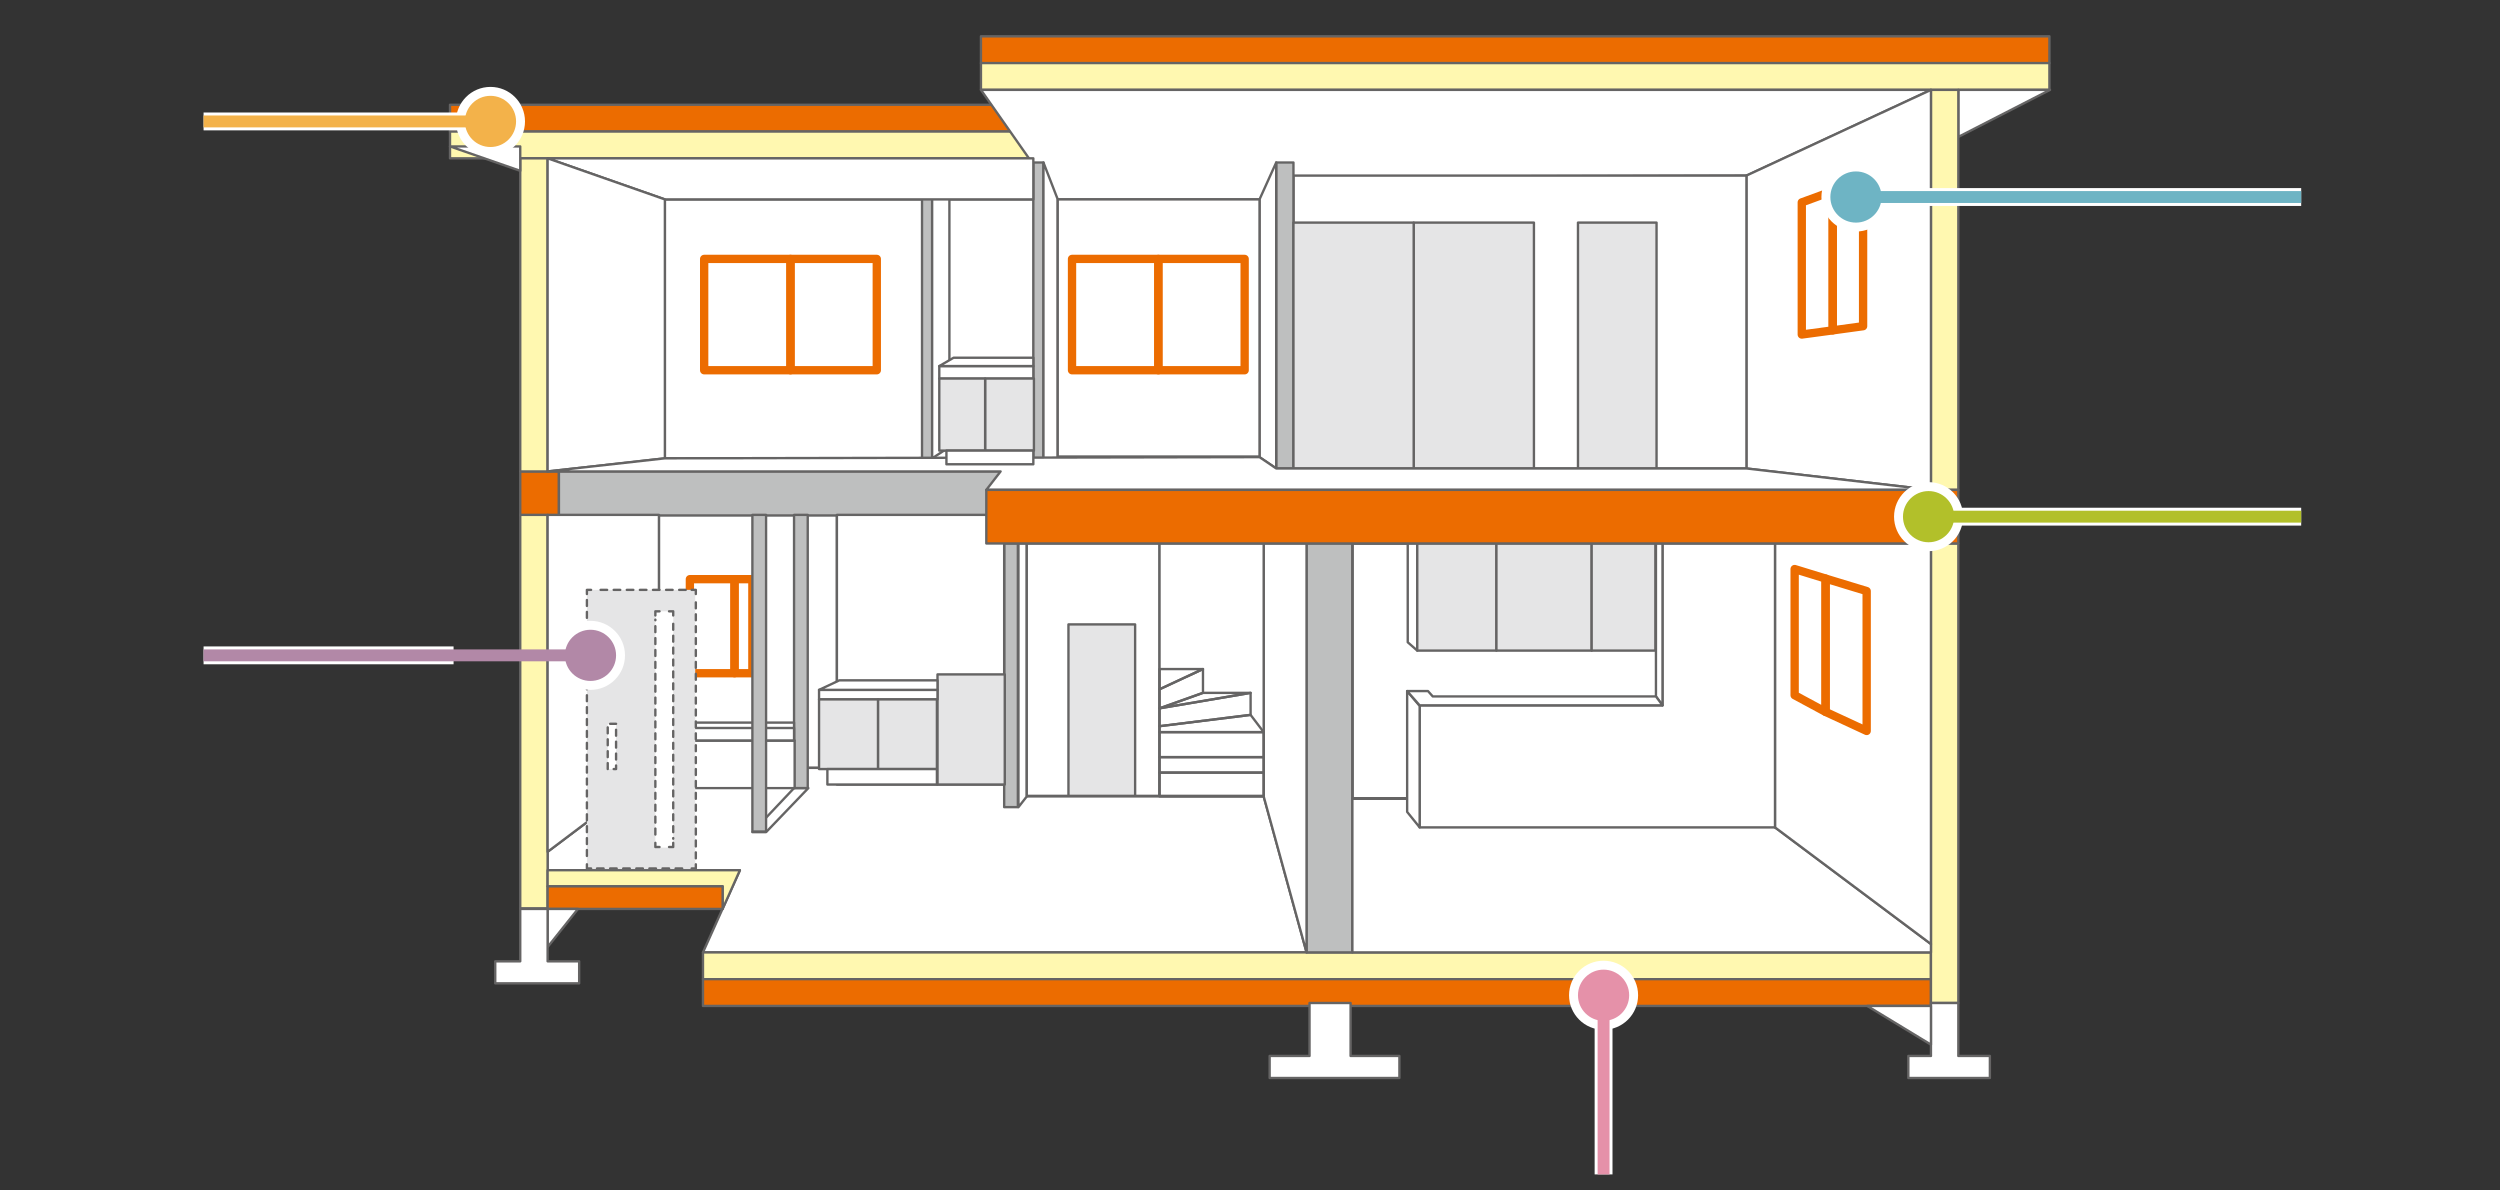 <?xml version="1.0" encoding="UTF-8"?>
<svg xmlns="http://www.w3.org/2000/svg" width="420" height="200" version="1.1" viewBox="0 0 420 200">
  <rect x="0" y="0" width="420" height="200" fill="#333333" stroke="none"/>
  <defs>
    <style>
      .cls-1 {
        fill: #bebfbf;
      }

      .cls-1, .cls-2, .cls-3, .cls-4, .cls-5, .cls-6, .cls-7, .cls-8, .cls-9, .cls-10, .cls-11, .cls-12 {
        stroke-linecap: round;
        stroke-linejoin: round;
      }

      .cls-1, .cls-2, .cls-3, .cls-4, .cls-5, .cls-6, .cls-8, .cls-9, .cls-10, .cls-11, .cls-12 {
        stroke: #656464;
      }

      .cls-1, .cls-4, .cls-5, .cls-9, .cls-10, .cls-11 {
        stroke-width: .4px;
      }

      .cls-13, .cls-14 {
        fill: #b288a7;
      }

      .cls-15, .cls-16 {
        fill: #f3b24a;
      }

      .cls-2, .cls-3, .cls-6, .cls-8, .cls-12 {
        stroke-width: .4px;
      }

      .cls-2, .cls-4, .cls-17 {
        fill: #fff;
      }

      .cls-2, .cls-6 {
        stroke-dasharray: 1 1;
      }

      .cls-18, .cls-19, .cls-20, .cls-21, .cls-16, .cls-22, .cls-23, .cls-24, .cls-14, .cls-25, .cls-26 {
        stroke-miterlimit: 10;
      }

      .cls-18, .cls-19, .cls-16, .cls-23, .cls-14, .cls-26 {
        stroke: #fff;
        stroke-width: 3px;
      }

      .cls-18, .cls-27 {
        fill: #6eb4c4;
      }

      .cls-19, .cls-20, .cls-3, .cls-21, .cls-22, .cls-6, .cls-7, .cls-24, .cls-8, .cls-25, .cls-11, .cls-12 {
        fill: none;
      }

      .cls-20 {
        stroke: #e591a9;
      }

      .cls-20, .cls-21, .cls-22, .cls-24, .cls-25 {
        stroke-width: 2px;
      }

      .cls-3 {
        stroke-dasharray: 1.1 1.1;
      }

      .cls-21 {
        stroke: #f3b24a;
      }

      .cls-5 {
        fill: #ec6c00;
      }

      .cls-22 {
        stroke: #6eb4c4;
      }

      .cls-28, .cls-23 {
        fill: #b2c02a;
      }

      .cls-7 {
        stroke: #ec6c00;
        stroke-width: 1.4px;
      }

      .cls-29, .cls-26 {
        fill: #e591a9;
      }

      .cls-24 {
        stroke: #b2c02a;
      }

      .cls-8 {
        stroke-dasharray: 1 1;
      }

      .cls-9 {
        fill: #fff8b0;
      }

      .cls-10, .cls-30 {
        fill: #e5e5e6;
      }

      .cls-25 {
        stroke: #b288a7;
      }
    </style>
  </defs>
  <!-- Generator: Adobe Illustrator 28.7.1, SVG Export Plug-In . SVG Version: 1.2.0 Build 142)  -->
  <g>
    <g id="layout">
      <rect class="cls-4" x="110.7" y="86.5" width="29.9" height="42.5"/>
      <rect class="cls-4" x="227.2" y="91.3" width="71.1" height="42.8"/>
      <rect class="cls-4" x="111.7" y="33.5" width="62" height="43.5"/>
      <polygon class="cls-4" points="219.5 160 118.1 160 124.3 146.2 92 146.2 92 143.1 110.7 129 172.5 129 172.5 133.8 212.3 133.8 219.5 160"/>
      <rect class="cls-5" x="164.8" y="6.1" width="179.5" height="4.5"/>
      <rect class="cls-5" x="87.4" y="79.2" width="6.5" height="7.4"/>
      <rect class="cls-1" x="93.9" y="79.2" width="74.2" height="7.4"/>
      <rect class="cls-9" x="164.8" y="10.6" width="179.5" height="4.5"/>
      <rect class="cls-9" x="118.1" y="160" width="206.3" height="4.5"/>
      <rect class="cls-5" x="118.1" y="164.5" width="206.3" height="4.5"/>
      <rect class="cls-5" x="75.6" y="17.6" width="98" height="4.5"/>
      <rect class="cls-9" x="75.6" y="22.1" width="98" height="4.5"/>
      <polygon class="cls-4" points="329 15.1 344.4 15.1 329 23 329 15.1"/>
      <rect class="cls-9" x="324.4" y="15.1" width="4.6" height="67.2"/>
      <rect class="cls-9" x="324.4" y="91.3" width="4.6" height="77.2"/>
      <rect class="cls-1" x="219.5" y="91.3" width="7.7" height="68.7"/>
      <rect class="cls-11" x="227.2" y="91.3" width="71.1" height="42.8"/>
      <rect class="cls-9" x="87.4" y="26.6" width="4.6" height="52.6"/>
      <rect class="cls-9" x="87.4" y="86.5" width="4.6" height="66.1"/>
      <polygon class="cls-4" points="164.8 15.1 324.4 15.1 293.4 29.5 217.1 29.7 211.6 33.5 177.7 33.5 164.8 15.1"/>
      <polygon class="cls-4" points="293.4 29.5 324.4 15.1 324.4 82.3 293.4 78.7 293.4 29.5"/>
      <rect class="cls-4" x="217.3" y="29.5" width="76.1" height="49.2"/>
      <rect class="cls-1" x="214.4" y="27.3" width="2.9" height="51.4"/>
      <rect class="cls-1" x="173.6" y="27.3" width="1.7" height="51.4"/>
      <polygon class="cls-4" points="214.4 78.7 211.6 76.8 211.6 33.5 214.4 27.3 214.4 78.7"/>
      <polygon class="cls-4" points="177.7 76.8 175.3 78.7 175.3 27.3 177.7 33.5 177.7 76.8"/>
      <rect class="cls-1" x="154.9" y="30.9" width="1.7" height="46.1"/>
      <polygon class="cls-4" points="159.5 75.1 156.6 77 156.6 30.9 159.5 33.3 159.5 75.1"/>
      <rect class="cls-1" x="168.7" y="91.3" width="2.3" height="44.3"/>
      <polygon class="cls-4" points="172.5 133.8 171.1 135.6 171.1 91.3 172.5 91.3 172.5 133.8"/>
      <rect class="cls-1" x="133.4" y="86.5" width="2.3" height="45.9"/>
      <rect class="cls-10" x="265.1" y="37.4" width="13.2" height="41.3"/>
      <rect class="cls-10" x="237.5" y="37.4" width="20.2" height="41.3"/>
      <rect class="cls-10" x="217.3" y="37.4" width="20.2" height="41.3"/>
      <polygon class="cls-4" points="92 26.6 173.6 26.6 173.6 33.5 111.7 33.5 92 26.6"/>
      <polygon class="cls-4" points="92 26.6 111.7 33.5 111.7 77 92 79.2 92 26.6"/>
      <polygon class="cls-4" points="92 79.2 111.7 77 211.6 76.8 214.4 78.7 293.4 78.7 324.4 82.3 165.7 82.3 168.1 79.2 92 79.2"/>
      <polygon class="cls-4" points="324.4 160 227.2 160 227.2 134.2 239.9 134.2 298.2 134.2 298.2 139 324.4 158.6 324.4 160"/>
      <rect class="cls-7" x="115.9" y="97.3" width="7.5" height="15.8"/>
      <rect class="cls-7" x="123.4" y="97.3" width="3" height="15.8"/>
      <rect class="cls-7" x="118.3" y="43.5" width="14.5" height="18.7"/>
      <rect class="cls-7" x="132.8" y="43.5" width="14.5" height="18.7"/>
      <rect class="cls-4" x="177.7" y="33.5" width="33.9" height="43.2"/>
      <rect class="cls-7" x="180.1" y="43.5" width="14.5" height="18.7"/>
      <rect class="cls-7" x="194.6" y="43.5" width="14.5" height="18.7"/>
      <polygon class="cls-7" points="307.9 55.5 302.7 56.2 302.7 34 307.9 32.1 307.9 55.5"/>
      <polygon class="cls-7" points="313 54.8 307.9 55.5 307.9 32.1 313 30.2 313 54.8"/>
      <polygon class="cls-4" points="298.2 91.3 324.4 91.3 324.4 158.6 298.2 139 298.2 91.3"/>
      <polygon class="cls-7" points="306.7 119.6 301.5 116.8 301.5 95.6 306.7 97.2 306.7 119.6"/>
      <polygon class="cls-7" points="313.6 122.8 306.7 119.6 306.7 97.2 313.6 99.3 313.6 122.8"/>
      <rect class="cls-4" x="157.8" y="61.5" width="15.8" height="2.1"/>
      <polygon class="cls-4" points="173.6 61.5 157.8 61.5 160.2 60.1 173.6 60.1 173.6 61.5"/>
      <rect class="cls-10" x="165.5" y="63.6" width="8.2" height="12.1"/>
      <rect class="cls-10" x="157.8" y="63.6" width="7.7" height="12.1"/>
      <rect class="cls-4" x="159" y="75.7" width="14.6" height="2.3"/>
      <polygon class="cls-4" points="92 86.5 110.7 86.5 110.7 129 92 143.1 92 86.5"/>
      <polygon class="cls-4" points="298.2 139 238.5 139 238.5 118.5 279.3 118.5 279.3 91.3 298.2 91.3 298.2 139"/>
      <polygon class="cls-4" points="238.5 139 236.4 136.4 236.4 116.1 238.5 118.6 238.5 139"/>
      <polygon class="cls-4" points="279.3 118.5 278.2 117 278.2 91.3 279.3 91.3 279.3 118.5"/>
      <polygon class="cls-4" points="279.3 118.5 238.5 118.5 236.4 116.1 239.9 116.1 240.7 117 278.2 117 279.3 118.5"/>
      <polygon class="cls-4" points="236.5 91.3 238.1 91.3 238.1 109.3 236.5 107.9 236.5 91.3"/>
      <rect class="cls-10" x="238.1" y="91.3" width="13.3" height="18"/>
      <rect class="cls-10" x="251.4" y="91.3" width="16" height="18"/>
      <rect class="cls-10" x="267.4" y="91.3" width="10.7" height="18"/>
      <polygon class="cls-4" points="219.5 160 212.3 133.8 212.3 91.3 219.5 91.3 219.5 160"/>
      <polygon class="cls-11" points="128.7 139.8 126.4 139.8 133.4 132.4 135.8 132.4 128.7 139.8"/>
      <rect class="cls-4" x="172.5" y="91.3" width="22.3" height="42.4"/>
      <rect class="cls-4" x="194.8" y="91.3" width="17.5" height="42.4"/>
      <rect class="cls-10" x="179.5" y="104.9" width="11.2" height="28.8"/>
      <rect class="cls-4" x="106.9" y="124.4" width="26.6" height="8"/>
      <polygon class="cls-4" points="133.4 124.4 106.9 124.4 111.8 121.4 133.4 121.4 133.4 124.4"/>
      <polygon class="cls-4" points="133.4 124.4 109.7 124.4 113.1 122.3 133.4 122.3 133.4 124.4"/>
      <rect class="cls-4" x="140.6" y="86.5" width="28.1" height="45.3"/>
      <rect class="cls-10" x="157.5" y="113.3" width="11.3" height="18.5"/>
      <rect class="cls-4" x="137.6" y="115.9" width="19.9" height="1.6"/>
      <polygon class="cls-4" points="157.5 115.9 137.6 115.9 141 114.3 157.5 114.3 157.5 115.9"/>
      <rect class="cls-10" x="147.5" y="117.5" width="9.9" height="11.7"/>
      <rect class="cls-10" x="137.6" y="117.5" width="9.9" height="11.7"/>
      <rect class="cls-4" x="139" y="129.2" width="18.4" height="2.6"/>
      <rect class="cls-11" x="194.8" y="129.8" width="17.5" height="4"/>
      <rect class="cls-11" x="194.8" y="127.2" width="17.5" height="2.6"/>
      <rect class="cls-11" x="194.8" y="123" width="17.5" height="4.2"/>
      <polygon class="cls-11" points="202.1 116.4 194.8 119 194.8 115.8 202.1 112.4 202.1 116.4"/>
      <polygon class="cls-11" points="210.1 120.1 194.8 122 194.8 119 210.1 116.4 210.1 120.1"/>
      <polygon class="cls-11" points="202.1 116.4 210.1 116.4 194.8 119 202.1 116.4"/>
      <polygon class="cls-11" points="194.8 112.4 202.1 112.4 194.8 115.8 194.8 112.4"/>
      <polygon class="cls-11" points="212.3 123 194.8 123 194.8 122 210.1 120.1 212.3 123"/>
      <polygon class="cls-9" points="92 146.2 124.3 146.2 121.4 152.7 121.4 148.9 92 148.9 92 146.2"/>
      <rect class="cls-5" x="92" y="148.9" width="29.4" height="3.8"/>
      <polygon class="cls-4" points="92 152.7 92 159.1 97.1 152.7 92 152.7"/>
      <polygon class="cls-4" points="92 161.5 92 152.7 87.4 152.7 87.4 161.5 83.2 161.5 83.2 165.2 97.3 165.2 97.3 161.5 92 161.5"/>
      <polygon class="cls-4" points="329 177.4 329 168.5 324.4 168.5 324.4 177.4 320.6 177.4 320.6 181.1 334.3 181.1 334.3 177.4 329 177.4"/>
      <polygon class="cls-4" points="226.9 177.4 226.9 168.5 220 168.5 220 177.4 213.3 177.4 213.3 181.1 235.1 181.1 235.1 177.4 226.9 177.4"/>
      <polygon class="cls-4" points="313.7 169 324.4 169 324.4 175.5 313.7 169"/>
      <rect class="cls-1" x="126.4" y="86.5" width="2.3" height="53.2"/>
      <rect class="cls-5" x="165.7" y="82.3" width="163.3" height="9"/>
      <line class="cls-19" x1="386.6" y1="86.8" x2="324.4" y2="86.8"/>
      <circle class="cls-23" cx="324" cy="86.8" r="4.3"/>
      <line class="cls-24" x1="386.6" y1="86.8" x2="324.4" y2="86.8"/>
      <circle class="cls-28" cx="324" cy="86.8" r="4.3"/>
      <polygon class="cls-4" points="75.6 24.6 87.4 24.6 87.4 28.7 75.6 24.6"/>
      <line class="cls-19" x1="34.2" y1="20.4" x2="80.2" y2="20.4"/>
      <circle class="cls-16" cx="82.4" cy="20.4" r="4.3"/>
      <line class="cls-21" x1="34.2" y1="20.4" x2="80.2" y2="20.4"/>
      <circle class="cls-15" cx="82.4" cy="20.4" r="4.3"/>
      <line class="cls-19" x1="386.6" y1="33.1" x2="311.8" y2="33.1"/>
      <circle class="cls-18" cx="311.8" cy="33.1" r="4.3"/>
      <line class="cls-22" x1="386.6" y1="33.1" x2="311.8" y2="33.1"/>
      <circle class="cls-27" cx="311.8" cy="33.1" r="4.3"/>
      <circle class="cls-26" cx="269.4" cy="167.2" r="4.3"/>
      <line class="cls-19" x1="269.4" y1="167.2" x2="269.4" y2="197.3"/>
      <circle class="cls-29" cx="269.4" cy="167.2" r="4.3"/>
      <line class="cls-20" x1="269.4" y1="167.2" x2="269.4" y2="197.3"/>
      <g>
        <rect class="cls-30" x="98.6" y="99.1" width="18.2" height="46.9"/>
        <g>
          <polyline class="cls-12" points="98.6 99.8 98.6 99.1 99.3 99.1"/>
          <line class="cls-3" x1="100.9" y1="99.1" x2="115.4" y2="99.1"/>
          <polyline class="cls-12" points="116.2 99.1 116.9 99.1 116.9 99.8"/>
          <line class="cls-8" x1="116.9" y1="101.2" x2="116.9" y2="144.5"/>
          <polyline class="cls-12" points="116.9 145.2 116.9 145.9 116.2 145.9"/>
          <line class="cls-3" x1="114.6" y1="145.9" x2="100.1" y2="145.9"/>
          <polyline class="cls-12" points="99.3 145.9 98.6 145.9 98.6 145.2"/>
          <line class="cls-8" x1="98.6" y1="143.8" x2="98.6" y2="100.5"/>
          <rect class="cls-17" x="110.1" y="102.7" width="3" height="39.7"/>
          <polyline class="cls-12" points="110.1 103.4 110.1 102.7 110.8 102.7"/>
          <polyline class="cls-12" points="112.4 102.7 113.1 102.7 113.1 103.4"/>
          <line class="cls-6" x1="113.1" y1="104.8" x2="113.1" y2="140.9"/>
          <polyline class="cls-12" points="113.1 141.6 113.1 142.3 112.4 142.3"/>
          <polyline class="cls-12" points="110.8 142.3 110.1 142.3 110.1 141.6"/>
          <line class="cls-6" x1="110.1" y1="140.2" x2="110.1" y2="104.1"/>
          <polygon class="cls-2" points="102.1 129.2 102.1 121.6 103.5 121.6 103.5 129.2 102.1 129.2"/>
        </g>
      </g>
      <circle class="cls-14" cx="99.2" cy="110.1" r="4.3"/>
      <line class="cls-19" x1="76.2" y1="110.1" x2="34.2" y2="110.1"/>
      <circle class="cls-13" cx="99.2" cy="110.1" r="4.3"/>
      <line class="cls-25" x1="99.2" y1="110.1" x2="34.2" y2="110.1"/>
    </g>
  </g>
</svg>